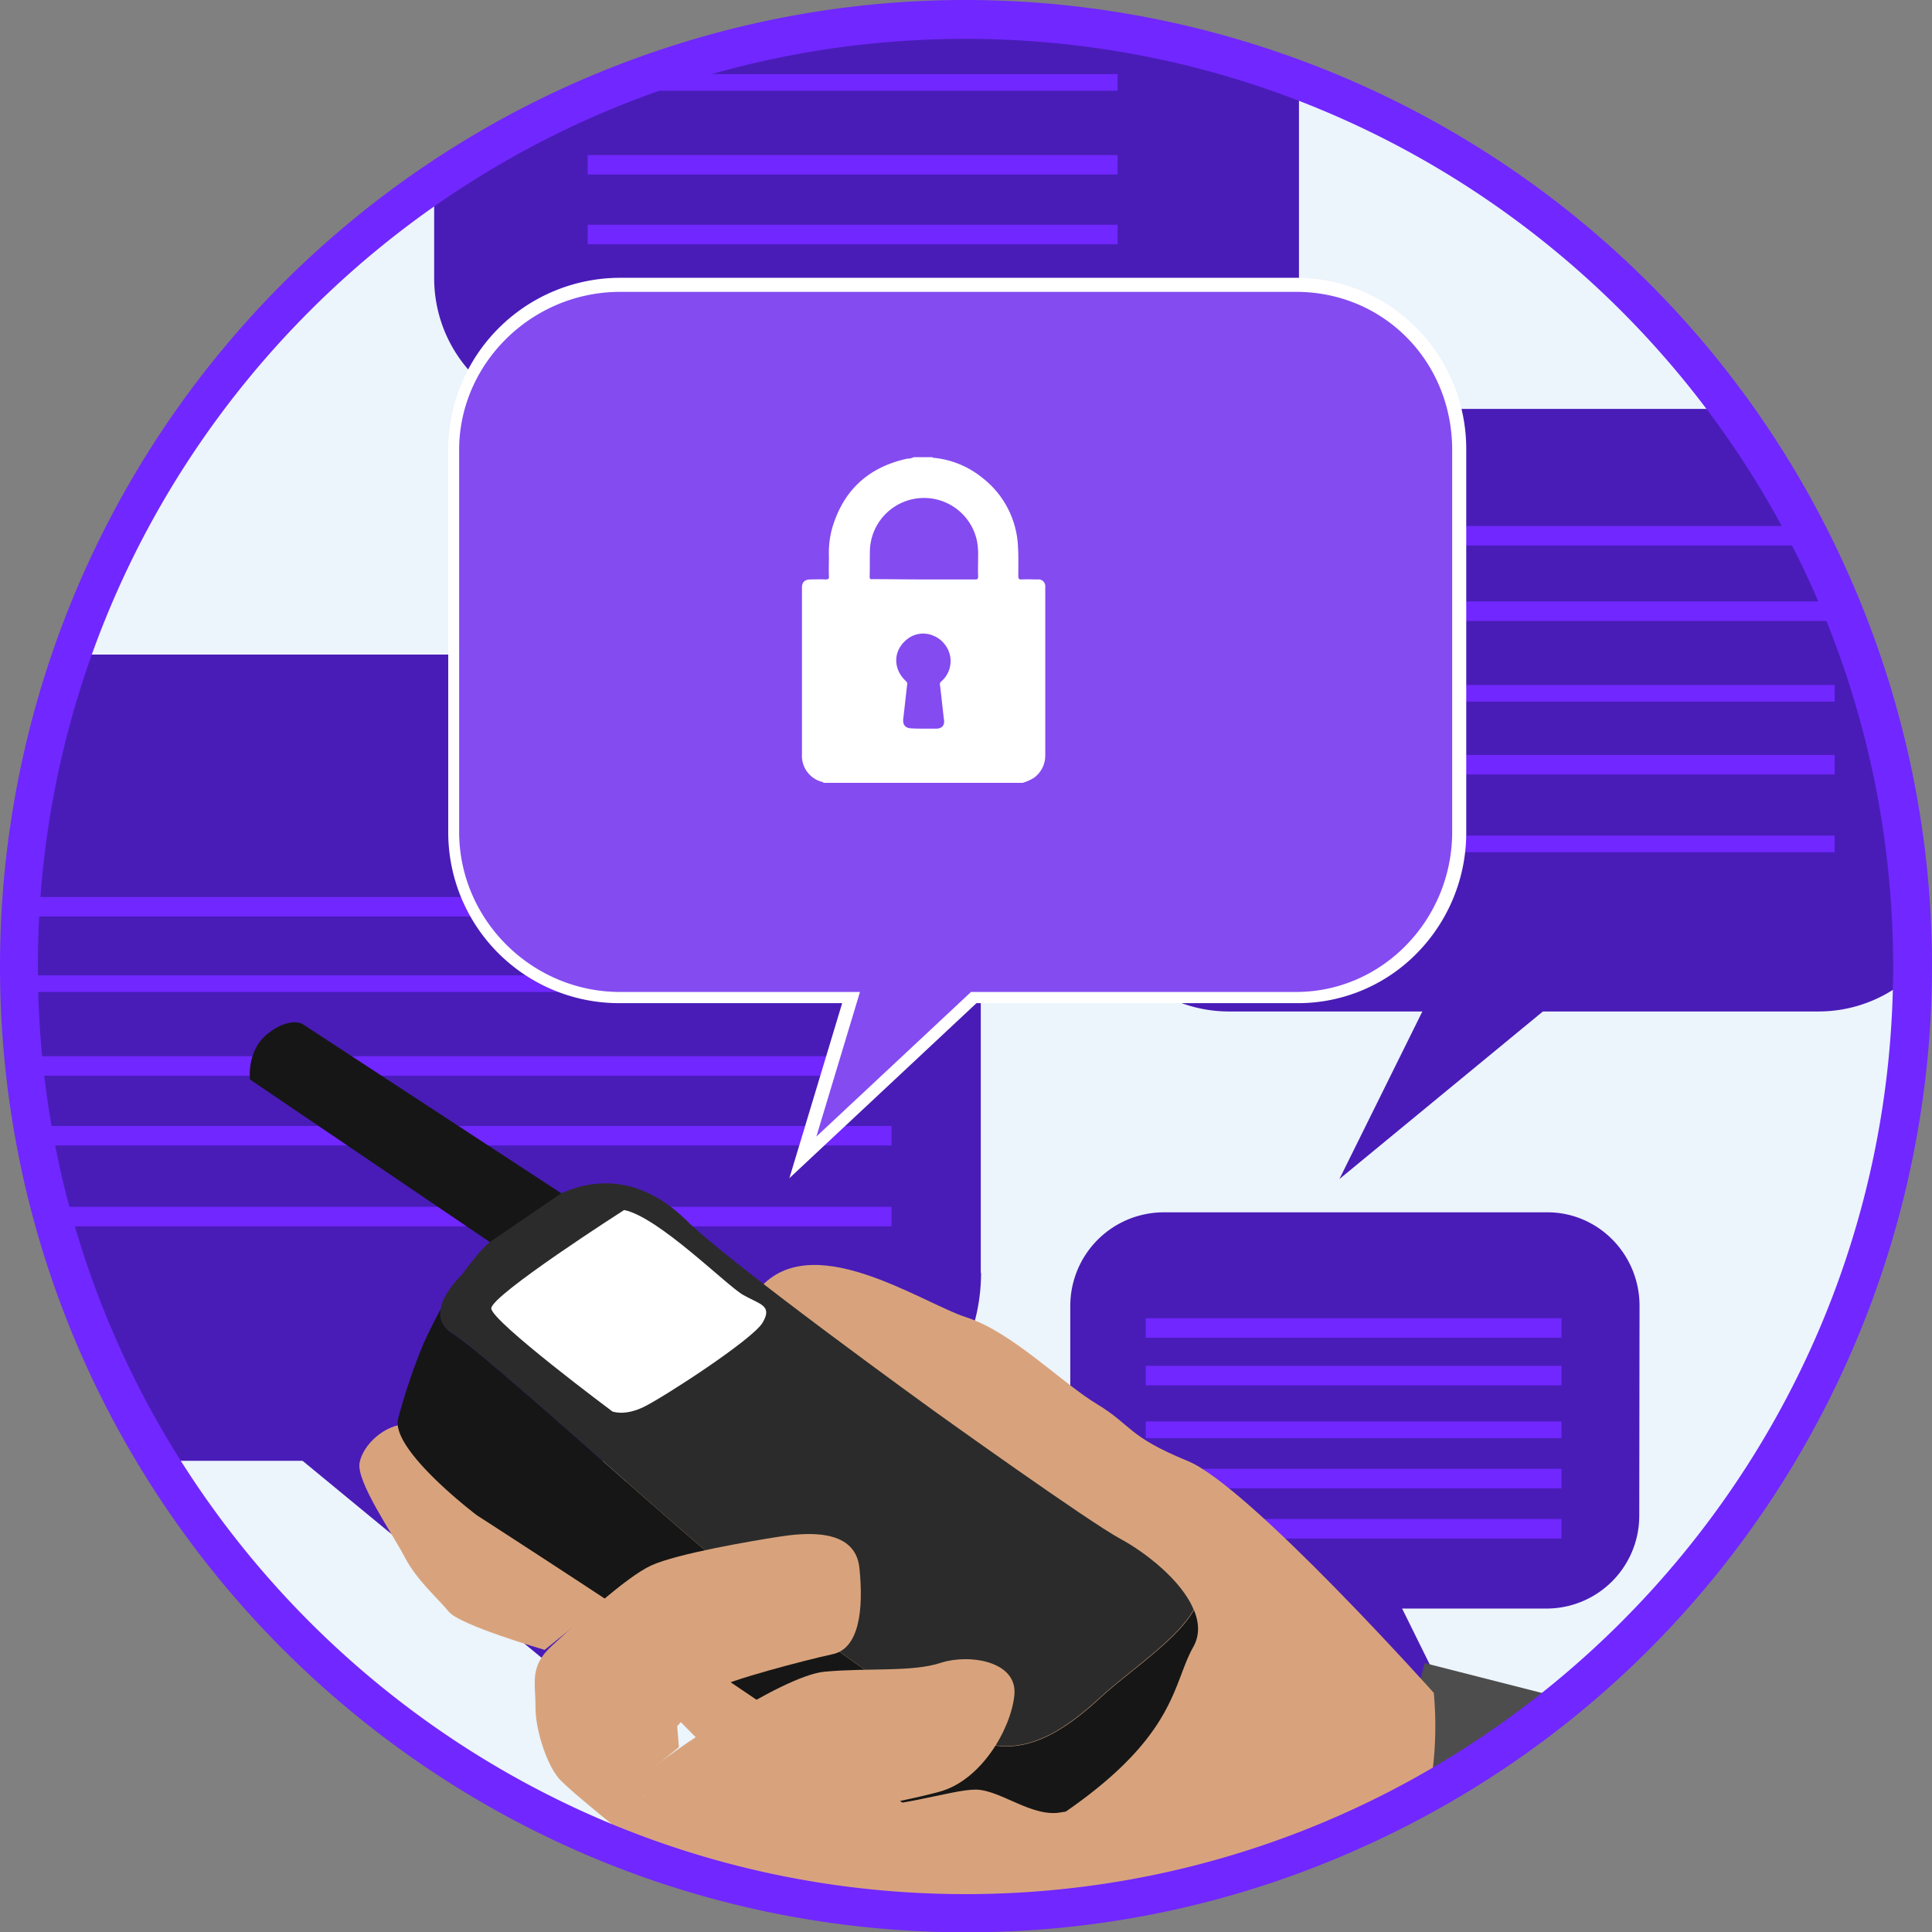 <svg xmlns="http://www.w3.org/2000/svg" xmlns:xlink="http://www.w3.org/1999/xlink" width="673.349" height="673.449" viewBox="0 0 673.349 673.449">
  <rect x="0" y="0" width="673.349" height="673.449" fill="#808080" stroke="none"/>
  <defs>
    <clipPath id="clip-path">
      <circle id="Ellipse_188" data-name="Ellipse 188" cx="327.3" cy="327.3" r="327.3" transform="translate(39.1 39.2)"/>
    </clipPath>
    <linearGradient id="linear-gradient" x1="-1.681" y1="1.087" x2="-1.683" y2="1.092" gradientUnits="objectBoundingBox">
      <stop offset="0" stop-color="#4d4d4d"/>
      <stop offset="0.857" stop-color="#222"/>
      <stop offset="1" stop-color="#1a1a1a"/>
    </linearGradient>
    <linearGradient id="linear-gradient-2" x1="-7.844" y1="4.813" x2="-7.838" y2="4.813" gradientUnits="objectBoundingBox">
      <stop offset="0" stop-color="#f2d1b6"/>
      <stop offset="1" stop-color="#d8a37c"/>
    </linearGradient>
    <linearGradient id="linear-gradient-3" x1="-4.359" y1="2.019" x2="-4.355" y2="2.019" xlink:href="#linear-gradient-2"/>
    <linearGradient id="linear-gradient-4" x1="-6.586" y1="3.011" x2="-6.578" y2="3.011" xlink:href="#linear-gradient-2"/>
    <linearGradient id="linear-gradient-5" x1="-7.171" y1="2.938" x2="-7.161" y2="2.938" xlink:href="#linear-gradient-2"/>
  </defs>
  <g id="private-conversation" transform="translate(0 0.049)">
    <g id="Group_183" transform="translate(-29.679 -29.826)">
      <g id="Group_441" data-name="Group 441">
        <g id="Group_149" clip-path="url(#clip-path)">
          <path id="Path_228" d="M693.7,366.5c0,180.8-146.6,327.3-327.3,327.3S39,547.3,39,366.5,185.6,39.2,366.4,39.2,693.7,185.7,693.7,366.5Z" fill="#ecf4fc"/>
        </g>
      </g>
      <g id="Group_442" data-name="Group 442">
        <g id="Group_150" clip-path="url(#clip-path)">
          <path id="Path_230" d="M711.9,333.9a48.439,48.439,0,0,1-48.4,48.4H458.4a48.548,48.548,0,0,1-48.9-48.1V221a48.781,48.781,0,0,1,48.8-48.7H663.1a48.674,48.674,0,0,1,48.8,48.5V333.9Z" fill="#491cb7"/>
          <path id="Path_231" d="M536,360.9l-39.5,79.8,96.9-79.8H536Z" fill="#491cb7"/>
        </g>
      </g>
      <g id="Group_443" data-name="Group 443">
        <g id="Group_156" clip-path="url(#clip-path)">
          <g id="Group_151">
            <rect id="Rectangle_87" width="184.7" height="6.8" transform="translate(484.4 213.1)" fill="#7127ff"/>
          </g>
          <g id="Group_152">
            <rect id="Rectangle_88" width="184.7" height="6.8" transform="translate(484.4 239.4)" fill="#7127ff"/>
          </g>
          <g id="Group_153">
            <rect id="Rectangle_89" width="184.7" height="5.8" transform="translate(484.4 268.5)" fill="#7127ff"/>
          </g>
          <g id="Group_154">
            <rect id="Rectangle_90" width="184.7" height="6.8" transform="translate(484.4 292.9)" fill="#7127ff"/>
          </g>
          <g id="Group_155">
            <rect id="Rectangle_91" width="184.7" height="5.8" transform="translate(484.4 321)" fill="#7127ff"/>
          </g>
        </g>
      </g>
      <g id="Group_444" data-name="Group 444">
        <g id="Group_157" clip-path="url(#clip-path)">
          <path id="Path_234" d="M482.4,126.4c0,27-21.2,48.9-48.2,48.9H229.5A48.525,48.525,0,0,1,181,126.6V13.4c0-27,21.5-49.2,48.5-49.2H434.2c27,0,48.2,22.2,48.2,49.2v113Z" fill="#491cb7"/>
          <path id="Path_235" d="M307.2,153.8l-39.5,79.8,96.9-79.8Z" fill="#491cb7"/>
        </g>
      </g>
      <g id="Group_445" data-name="Group 445">
        <g id="Group_163" clip-path="url(#clip-path)">
          <g id="Group_158">
            <rect id="Rectangle_92" width="184.7" height="6.8" transform="translate(234.5 28.4)" fill="#7127ff"/>
          </g>
          <g id="Group_159">
            <rect id="Rectangle_93" width="184.7" height="5.8" transform="translate(234.5 55.6)" fill="#7127ff"/>
          </g>
          <g id="Group_160">
            <rect id="Rectangle_94" width="184.7" height="6.8" transform="translate(234.5 83.8)" fill="#7127ff"/>
          </g>
          <g id="Group_161">
            <rect id="Rectangle_95" width="184.7" height="6.8" transform="translate(234.5 108.1)" fill="#7127ff"/>
          </g>
          <g id="Group_162">
            <rect id="Rectangle_96" width="184.7" height="6.8" transform="translate(234.5 136.3)" fill="#7127ff"/>
          </g>
        </g>
      </g>
      <g id="Group_446" data-name="Group 446">
        <g id="Group_164" clip-path="url(#clip-path)">
          <path id="Path_238" d="M371.6,473.4a65.489,65.489,0,0,1-65.3,65.5H32.7A65.3,65.3,0,0,1-32.9,474V324.5c0-36.4,29.2-66.6,65.6-66.6H305.8c36.4,0,65.7,30.2,65.7,66.6V473.4Z" fill="#491cb7"/>
          <path id="Path_239" d="M193.7,523.3,247,631.1,116.2,523.3Z" fill="#491cb7"/>
        </g>
      </g>
      <g id="Group_447" data-name="Group 447">
        <g id="Group_170" clip-path="url(#clip-path)">
          <g id="Group_165">
            <rect id="Rectangle_97" width="334.4" height="6.8" transform="translate(6 342.4)" fill="#7127ff"/>
          </g>
          <g id="Group_166">
            <rect id="Rectangle_98" width="334.4" height="5.8" transform="translate(6 369.7)" fill="#7127ff"/>
          </g>
          <g id="Group_167">
            <rect id="Rectangle_99" width="334.4" height="6.8" transform="translate(6 397.9)" fill="#7127ff"/>
          </g>
          <g id="Group_168">
            <rect id="Rectangle_100" width="334.4" height="6.8" transform="translate(6 422.2)" fill="#7127ff"/>
          </g>
          <g id="Group_169">
            <rect id="Rectangle_101" width="334.4" height="6.8" transform="translate(6 450.4)" fill="#7127ff"/>
          </g>
        </g>
      </g>
      <g id="Group_448" data-name="Group 448">
        <g id="Group_171" clip-path="url(#clip-path)">
          <path id="Path_242" d="M601,557.9a32.35,32.35,0,0,1-32.1,32.5H435.1a32.542,32.542,0,0,1-32.4-32.5v-73a32.628,32.628,0,0,1,32.4-32.6H569c17.8,0,32.1,14.7,32.1,32.6l-.1,73Z" fill="#491cb7"/>
          <path id="Path_243" d="M514,581.6l26.1,52.8L476,581.6Z" fill="#491cb7"/>
        </g>
      </g>
      <g id="Group_449" data-name="Group 449">
        <g id="Group_177" clip-path="url(#clip-path)">
          <g id="Group_172">
            <rect id="Rectangle_102" width="144.9" height="6.8" transform="translate(429 489.2)" fill="#7127ff"/>
          </g>
          <g id="Group_173">
            <rect id="Rectangle_103" width="144.9" height="6.8" transform="translate(429 505.8)" fill="#7127ff"/>
          </g>
          <g id="Group_174">
            <rect id="Rectangle_104" width="144.9" height="5.8" transform="translate(429 525.2)" fill="#7127ff"/>
          </g>
          <g id="Group_175">
            <rect id="Rectangle_105" width="144.9" height="6.8" transform="translate(429 541.7)" fill="#7127ff"/>
          </g>
          <g id="Group_176">
            <rect id="Rectangle_106" width="144.9" height="6.8" transform="translate(429 559.2)" fill="#7127ff"/>
          </g>
        </g>
      </g>
      <g id="Group_450" data-name="Group 450">
        <g id="Group_181" clip-path="url(#clip-path)">
          <g id="Group_180">
            <path id="Path_246" d="M818,899.8s-123.8-.2-142.1-7.3-140.8-15.4-140.8-15.4l31.6-32.8-59.8-18.6-49.1-23.9-56.3-22.3s85.2-19.7,98.9-71.4,25.8-98.7,25.8-98.7l76.1,19.4,295.1,58.7L997,826.4S918.9,869,818,899.8Z" fill="url(#linear-gradient)"/>
            <path id="Path_247" d="M529.4,619.8s-64.5-72.1-85.7-80.8-19.4-12.4-31.6-19.8c-12.2-7.3-29.7-25.2-45.6-30.3s-54.9-32.2-73-9c-18,23.2-64.8,85.2-59.4,108.2,5.3,23,110.5,115.4,115.6,116s18.8,2,28.8,1.7,19.4-5,27.8.5c8.3,5.5,41.5,47.4,41.5,47.4s10.4,8,18.9,1.1C475.2,748,536.2,694,529.4,619.8Z" fill="#d8a37c"/>
            <path id="Path_248" d="M219.5,604.8s-29.6-8.6-33.4-13.3-11.1-10.8-15.4-19.1c-4.3-8.2-16.9-26.3-15.7-32.8,1.2-6.4,8.8-13.4,16.6-13.5,7.8,0,31.2,18.3,34.6,23.5,3.4,5.1,8.6,13.4,14.2,17.5s25.8,11.7,25.8,11.7l4.9.5Z" fill="url(#linear-gradient-2)"/>
            <g id="Group_179">
              <path id="Path_249" d="M190.5,474.4a.1.1,0,0,0,.1-.1s-14.2,13.4-3.2,20.2,73.6,64,91.5,78.4,73,55.1,89.6,62.8,31.5-2,44.9-14.4c9.9-9.1,26.5-19.9,32.4-30.4,1.8,4.4,2.1,8.8-.3,13-8,14.3-5.4,34.9-59.8,67.1,0,0-8.3,16.8-30.7-4.1-22.4-21-159.1-109-159.1-109s-30.6-23.1-27.4-33.9a202.006,202.006,0,0,1,8.9-26.2s7.2-15.9,13.2-23.5" fill="#161616"/>
              <g id="Group_178">
                <path id="Path_250" d="M135,386.6s-4.6-2.5-12.1,3.5c-7.4,6-6.1,15.9-6.1,15.9l83.8,56.8h0l24.9-17Z" fill="#161616"/>
                <path id="Path_251" d="M200.6,462.8Z" fill="#161616"/>
                <path id="Path_252" d="M420.5,566.3c-11.1-5.9-64.9-44.5-64.9-44.5s-71.5-51.6-86.7-66.7c-15.3-15-30.8-14.9-42.7-9.8-.3.1-.5.2-.8.3l-24.9,17c-3.4,2.8-6.4,6.9-10,11.6,0,0-14.2,13.4-3.2,20.2s73.6,64,91.5,78.4,73,55.1,89.6,62.8,31.5-2,44.9-14.4c9.9-9.1,26.5-19.9,32.4-30.4C441.5,580.4,428.3,570.5,420.5,566.3Z" fill="#2b2b2b"/>
              </g>
            </g>
            <path id="Path_253" d="M408,778.5s-54.1.4-90.7-41.1c-36.7-41.5-21.8-52-21.8-52s3.7-26.4,24.8-25.5,40.9-6.5,49.5-6.4,19.7,9.9,29.8,7.9S418.8,671.7,410,682c-8.9,10.3,26.7-8.5,35.5-7.3s28.6,14.1,41.4,24.1,16.2,26.8-12.2,49.7C446.3,771.3,408,778.5,408,778.5Z" fill="url(#linear-gradient-3)"/>
            <path id="Path_254" d="M292.3,706.8s-26.6-16.8-32.2-29.5-8.5-26-4.1-30.3c4.3-4.3,45.8-33.2,61.1-34.6s30.6.2,40.5-3.1c9.9-3.2,26.9-.6,25.6,11.4s-11.7,29.6-26,33.5c-14.3,4-51.1,10.3-51.1,10.3l-13.2,33,2.9,9Z" fill="url(#linear-gradient-4)"/>
            <path id="Path_255" d="M261.8,680.6s-33.4-26.1-37.6-31.3-8-17-7.9-24.9-2.3-13.8,5.8-21.1c8.1-7.4,25.4-23.7,34.5-27.9s35.9-8.7,44.3-10,26.8-3.6,28.3,10.8,0,28.1-9.3,30.1-36.4,9.1-41,12.1-13.2,13-13.2,13l.6,7.3-8,6.5-4.4,10.6Z" fill="url(#linear-gradient-5)"/>
            <path id="Path_256" d="M404.3,686.5s-12.2,9.1-26.4,8.9-25.1-1.6-27.5-.5c-2.4,1.2-6.5,5.3-6.5,5.3s16.9,1.2,25.2.7c8.2-.4,14.5-3.9,21.4-3.2,6.9.6,16.9-3.5,19.9-3.6s16.2-11.6,34.9-9.4c18.6,2.1,50.6,27.2,50.6,27.2s-57.7-42.3-64.2-38.7C425.3,676.6,404.3,686.5,404.3,686.5Z" fill="#d8a37c"/>
          </g>
          <path id="Path_257" d="M247.2,451.5s-46.4,29.7-46.3,34.3c.2,4.6,42.2,35.9,42.2,35.9s4.1,1.7,10.8-1.5,38.2-23.6,41.6-29.5c3.5-6-1-6.3-6.8-9.6C283,477.9,259.2,453.9,247.2,451.5Z" fill="#fff"/>
        </g>
      </g>
      <g id="Group_451" data-name="Group 451">
        <g id="Group_182" clip-path="url(#clip-path)">
          <path id="Path_259" d="M481.5,129.5H245.8c-31.8,0-58,25.2-58,57.1V319.7c0,31.8,26.2,57.8,58,57.8h80.5l-16.8,55.7,59.6-55.7H481.5c31.8,0,56.4-25.9,56.4-57.8V186.6C537.8,154.8,513.3,129.5,481.5,129.5Z" fill="#844bf0"/>
          <path id="Path_260" d="M304.8,440.4l18.4-61H245.8a59.536,59.536,0,0,1-59.9-59.2V186.6a59.962,59.962,0,0,1,59.9-60H481.4a59.006,59.006,0,0,1,42.1,17.6,60.081,60.081,0,0,1,17.2,42.4V319.7A59.847,59.847,0,0,1,523.5,362a58.009,58.009,0,0,1-42.1,17.4H370Zm-59-308.9c-30.7,0-56.1,24.9-56.1,55.1V319.7c0,30.6,25.3,55.8,56.1,55.8h83.6l-15.2,50.4,53.9-50.4H481.4c30.1,0,54.4-25.2,54.4-55.8V186.6c0-30.8-23.8-55.1-54.4-55.1Z" fill="#fff"/>
        </g>
      </g>
    </g>
    <path id="Path_262" d="M318.4,159.3H325c0,.2.2.2.3.2a31.64,31.64,0,0,1,17.1,7,32.085,32.085,0,0,1,12.4,24.1c.2,3.4.1,6.8.1,10.2,0,.9.3,1.1,1.1,1.1,1.9-.1,3.8,0,5.6,0a2.391,2.391,0,0,1,2.7,2.1v59.2a9.526,9.526,0,0,1-3.9,7.8,15.878,15.878,0,0,1-4,1.8H287c-.1-.4-.5-.3-.7-.4a9.345,9.345,0,0,1-6.8-9.4V204.8c0-1.9.9-2.8,2.8-2.9,1.8,0,3.6-.1,5.4,0,.9,0,1.3-.1,1.2-1.2-.1-2.3,0-4.6,0-6.9a32.376,32.376,0,0,1,1-9.3c3.8-13.5,12.6-21.7,26.3-24.7A4.42,4.42,0,0,0,318.4,159.3Zm3.6,42.6h17.9c.8,0,1-.2,1-1-.1-2.3,0-4.6,0-6.9a25.483,25.483,0,0,0-.4-5.5,18.863,18.863,0,0,0-37.3,2.9c-.1,3.2,0,6.3-.1,9.5,0,.8.2,1,1,.9,5.9,0,11.9.1,17.9.1Zm0,52h4.3c2,0,3-1.2,2.7-3.1-.5-4.1-.9-8.1-1.4-12.2a1.11,1.11,0,0,1,.4-1.1,9.379,9.379,0,0,0,1-13.3,9.187,9.187,0,0,0-3.5-2.6,8.933,8.933,0,0,0-9.3,1.1c-5,3.9-5.1,10.4-.4,14.7a1.086,1.086,0,0,1,.4.9c-.5,4.1-.9,8.1-1.4,12.2-.2,2.1.7,3.2,2.8,3.3,1.6.1,3,.1,4.4.1Z" fill="#fff" fill-rule="evenodd"/>
    <g id="Group_55">
      <path id="Path_58" d="M336.5,673.4C150.5,673.3-.1,522.4,0,336.5A336.753,336.753,0,0,1,205.5,26.6c171.3-72.4,368.8,7.8,441.2,179.1s-7.8,368.8-179.1,441.2h0A333.53,333.53,0,0,1,336.5,673.4Zm0-659.9c-178.3,0-323.3,145-323.3,323.3s145,323.3,323.3,323.3,323.3-145,323.3-323.3S514.8,13.5,336.5,13.5Z" fill="#7127ff"/>
    </g>
  </g>
</svg>
